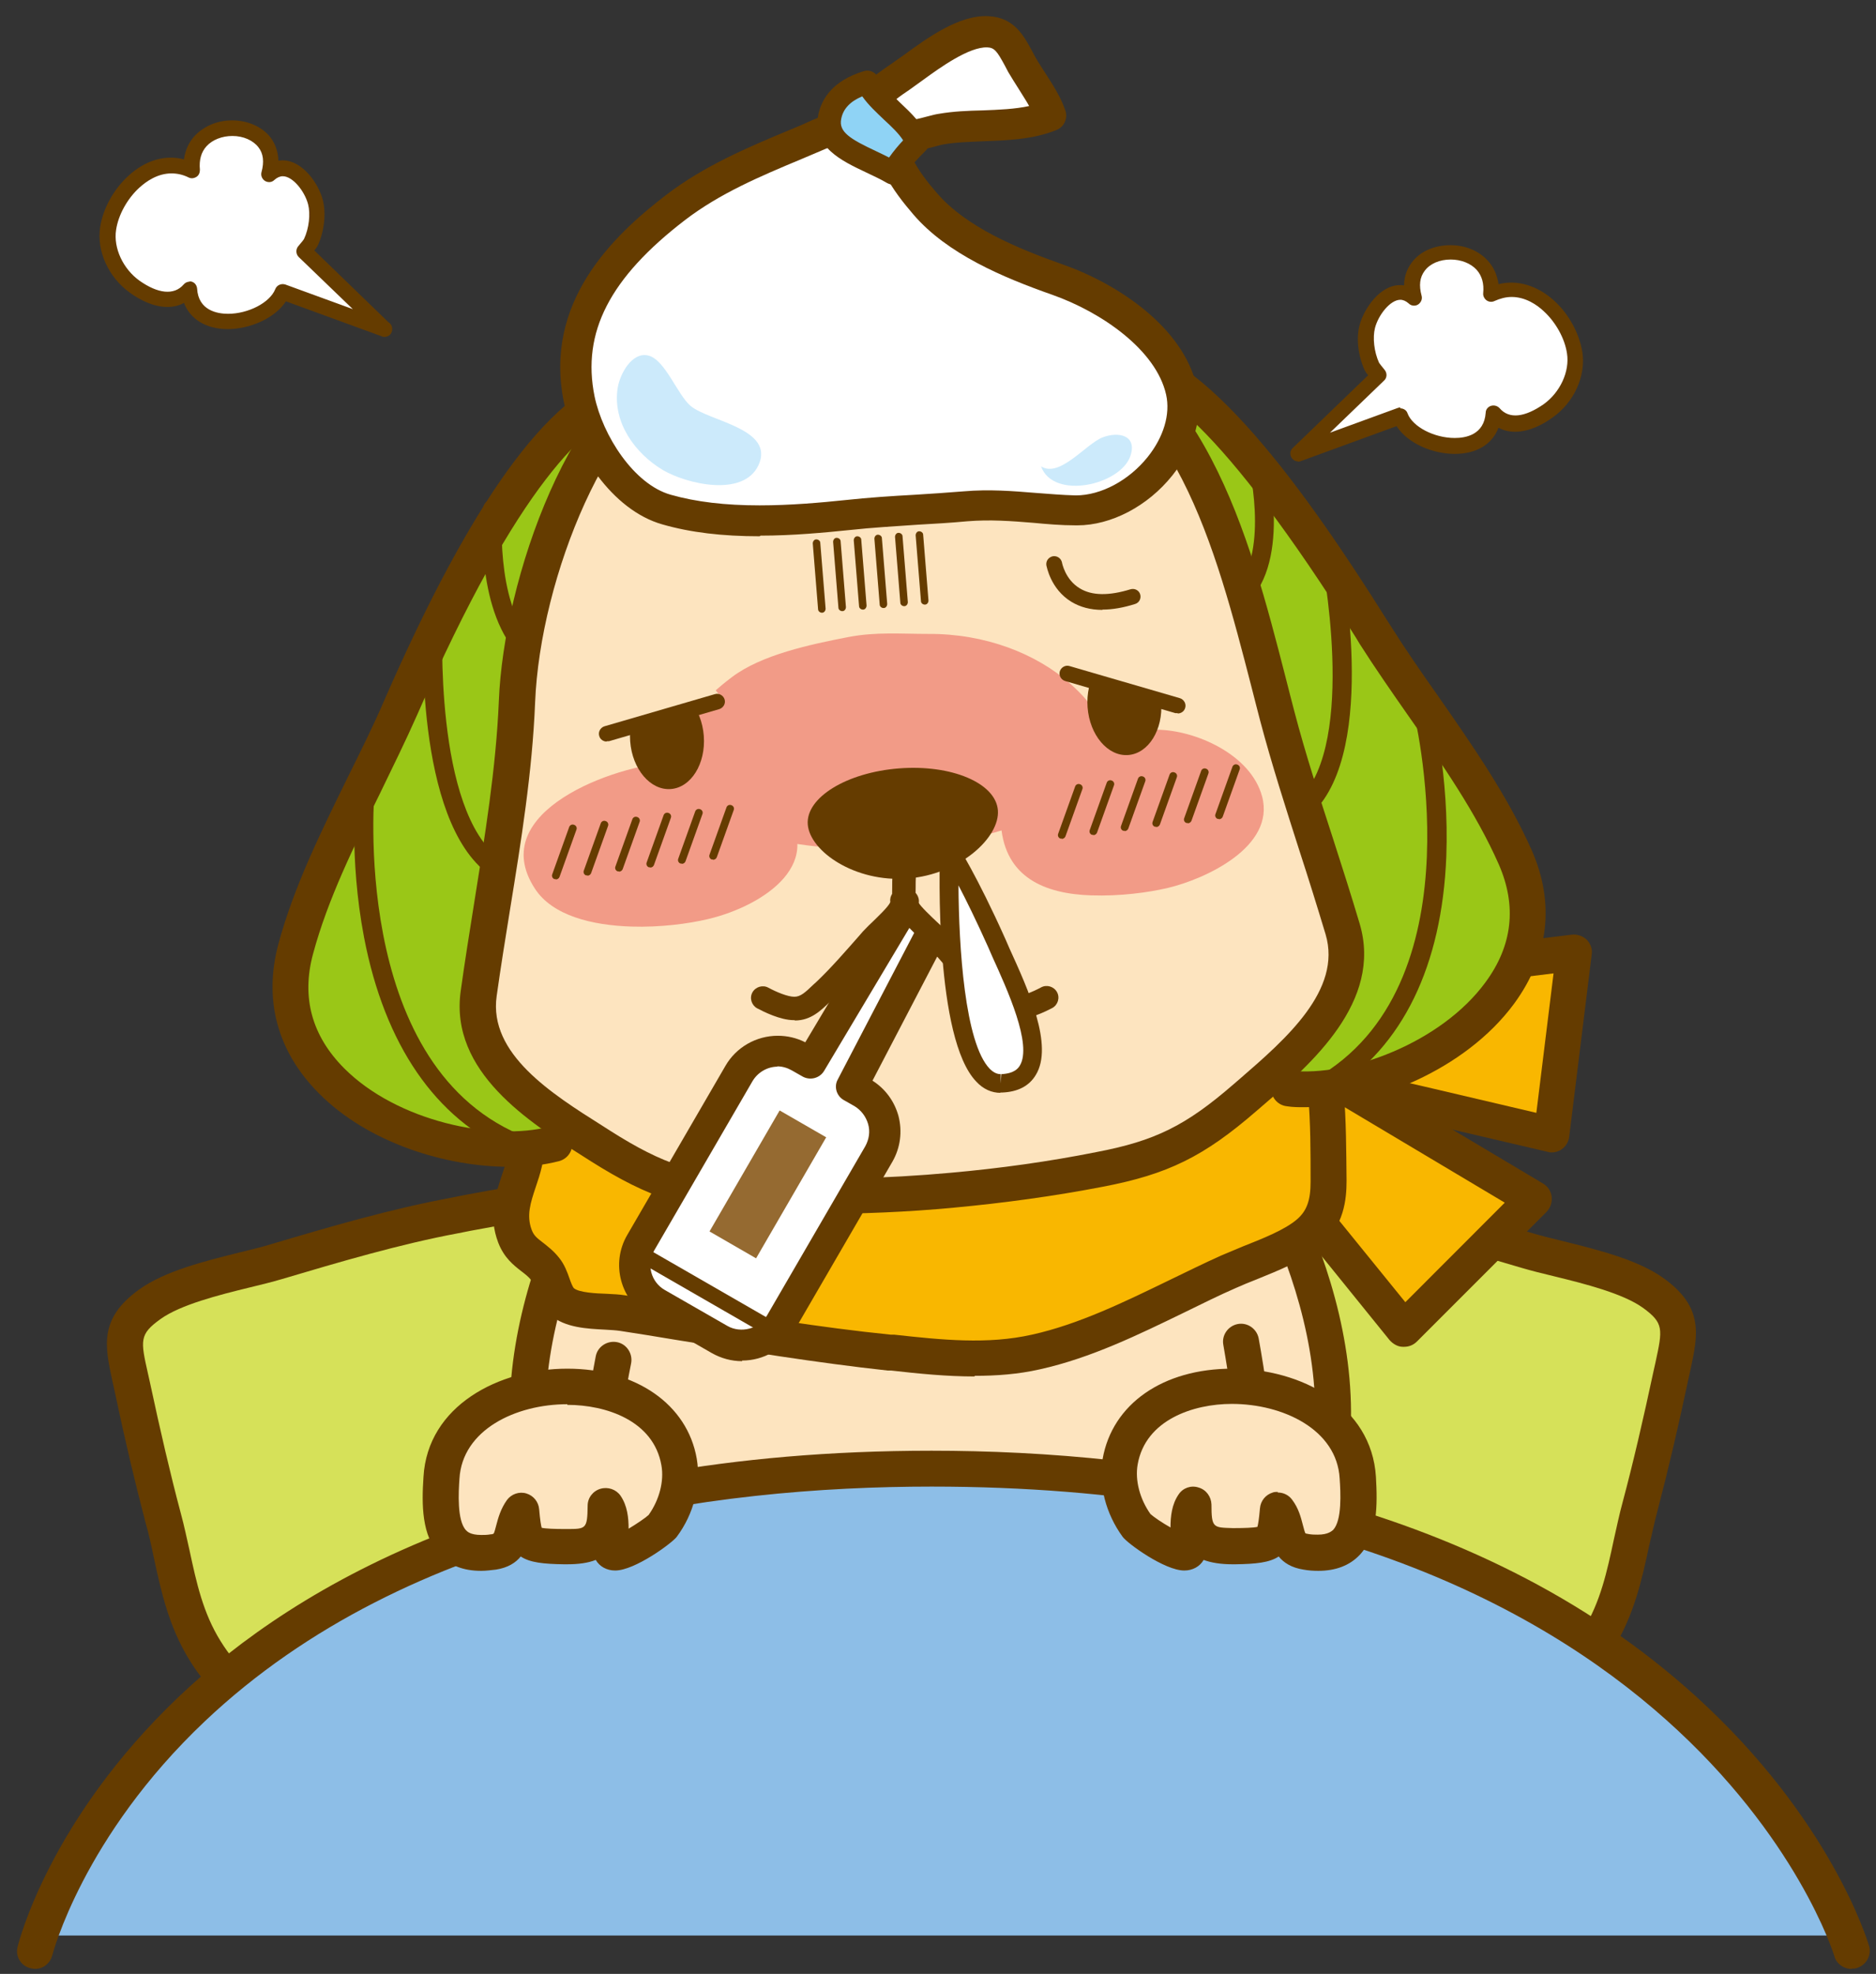 <svg width="77" height="81" viewBox="0 0 77 81" fill="none" xmlns="http://www.w3.org/2000/svg">
<rect x="0" y="0" width="77" height="81" fill="#333333" stroke="none"/>
<g clip-path="url(#clip0_4225_19774)">
<path d="M28.265 59.685C27.803 57.188 27.534 49.762 24.209 49.301C22.618 49.084 20.231 49.596 18.665 49.891C16.227 50.339 13.737 51.081 11.349 51.785C9.848 52.233 7.409 52.63 6.152 53.539C4.791 54.525 5.073 55.255 5.42 56.881C5.805 58.699 6.216 60.504 6.691 62.309C7.191 64.204 7.345 66.035 8.398 67.75C9.694 69.85 10.631 69.492 12.838 69.069C18.306 68.006 23.966 67.43 29.356 66.035C29.356 63.986 28.637 61.733 28.252 59.697L28.265 59.685Z" fill="#D6E159"/>
<path d="M10.72 70.106C9.501 70.106 8.641 69.53 7.769 68.109C6.934 66.752 6.614 65.318 6.318 63.935C6.216 63.449 6.113 62.962 5.972 62.475C5.535 60.811 5.125 59.083 4.688 57.009L4.611 56.663C4.303 55.229 4.059 54.102 5.715 52.912C6.768 52.157 8.41 51.747 9.861 51.388C10.323 51.273 10.759 51.171 11.131 51.055C13.544 50.339 16.034 49.609 18.524 49.148L19.037 49.045C20.334 48.802 21.951 48.495 23.337 48.495C23.683 48.495 24.004 48.52 24.299 48.559C27.598 49.02 28.291 54.358 28.74 57.892C28.83 58.558 28.894 59.134 28.971 59.544C29.087 60.145 29.228 60.773 29.369 61.4C29.715 62.924 30.088 64.498 30.075 66.022C30.075 66.355 29.844 66.649 29.523 66.726C26.122 67.609 22.567 68.173 19.14 68.71C17.099 69.031 14.994 69.363 12.966 69.76L12.543 69.837C11.85 69.978 11.26 70.093 10.708 70.093L10.72 70.106ZM23.349 49.98C22.105 49.98 20.564 50.275 19.32 50.505L18.806 50.607C16.406 51.055 13.942 51.785 11.568 52.489C11.17 52.605 10.72 52.72 10.233 52.835C8.975 53.142 7.409 53.539 6.588 54.128C5.715 54.755 5.766 54.999 6.074 56.369L6.151 56.714C6.588 58.75 6.986 60.465 7.422 62.104C7.563 62.616 7.666 63.128 7.781 63.628C8.064 64.946 8.333 66.188 9.052 67.341C9.796 68.544 10.258 68.634 10.746 68.634C11.157 68.634 11.657 68.531 12.299 68.403L12.723 68.314C14.789 67.917 16.907 67.584 18.947 67.251C22.156 66.739 25.467 66.214 28.625 65.433C28.547 64.242 28.252 62.949 27.97 61.707C27.816 61.054 27.675 60.414 27.559 59.8C27.469 59.339 27.392 58.75 27.315 58.071C26.969 55.357 26.314 50.313 24.132 50.006C23.914 49.98 23.658 49.954 23.375 49.954L23.349 49.98Z" fill="#653C00"/>
<path d="M45.758 59.198C46.22 56.701 46.49 49.276 49.814 48.815C51.406 48.597 53.793 49.109 55.358 49.404C57.797 49.852 60.287 50.594 62.674 51.299C64.176 51.747 66.614 52.144 67.872 53.053C69.233 54.038 68.95 54.768 68.604 56.394C68.219 58.212 67.808 60.017 67.333 61.822C66.832 63.717 66.678 65.548 65.626 67.264C64.33 69.363 63.393 69.005 61.185 68.582C55.718 67.52 50.058 66.944 44.667 65.548C44.667 63.5 45.386 61.246 45.771 59.211L45.758 59.198Z" fill="#D6E159"/>
<path d="M63.29 69.632C62.738 69.632 62.148 69.517 61.455 69.376L61.031 69.299C58.99 68.903 56.886 68.57 54.858 68.249C51.431 67.712 47.876 67.148 44.475 66.265C44.154 66.175 43.923 65.894 43.923 65.561C43.923 64.037 44.282 62.463 44.629 60.939C44.77 60.312 44.911 59.684 45.027 59.083C45.104 58.673 45.181 58.097 45.258 57.431C45.707 53.898 46.4 48.559 49.698 48.098C49.981 48.059 50.314 48.034 50.661 48.034C52.047 48.034 53.664 48.341 54.96 48.584L55.474 48.687C57.951 49.148 60.453 49.89 62.866 50.594C63.239 50.71 63.675 50.812 64.137 50.927C65.587 51.286 67.23 51.696 68.282 52.451C69.938 53.642 69.694 54.768 69.386 56.202L69.309 56.548C68.873 58.609 68.462 60.35 68.026 62.015C67.897 62.501 67.795 63 67.679 63.474C67.384 64.857 67.063 66.278 66.229 67.635C65.356 69.056 64.496 69.632 63.277 69.632H63.29ZM45.412 64.972C48.582 65.753 51.88 66.278 55.089 66.79C57.142 67.11 59.247 67.456 61.313 67.853L61.737 67.942C62.379 68.07 62.879 68.173 63.29 68.173C63.778 68.173 64.252 68.07 64.984 66.88C65.69 65.74 65.96 64.486 66.242 63.167C66.357 62.667 66.46 62.155 66.601 61.643C67.038 60.005 67.435 58.289 67.872 56.253L67.949 55.908C68.244 54.538 68.295 54.294 67.435 53.667C66.614 53.078 65.048 52.681 63.791 52.374C63.303 52.259 62.854 52.144 62.456 52.028C60.081 51.324 57.617 50.594 55.217 50.146L54.691 50.044C53.446 49.813 51.906 49.519 50.661 49.519C50.379 49.519 50.122 49.532 49.904 49.57C47.722 49.877 47.067 54.922 46.721 57.636C46.631 58.327 46.554 58.916 46.477 59.364C46.361 59.992 46.207 60.632 46.066 61.272C45.784 62.514 45.489 63.794 45.412 64.998V64.972Z" fill="#653C00"/>
<path d="M50.944 43.63C51.277 43.63 63.701 46.561 63.701 46.561L64.625 39.085L50.148 40.864L50.956 43.617L50.944 43.63Z" fill="#F9B700"/>
<path d="M63.688 47.291C63.688 47.291 63.572 47.291 63.521 47.266C58.708 46.139 51.354 44.424 50.854 44.347C50.533 44.347 50.315 44.129 50.225 43.822L49.416 41.069C49.352 40.864 49.391 40.634 49.506 40.455C49.621 40.276 49.814 40.16 50.032 40.135L64.509 38.355C64.74 38.33 64.959 38.406 65.126 38.56C65.279 38.714 65.369 38.944 65.331 39.174L64.407 46.651C64.381 46.856 64.266 47.048 64.099 47.163C63.97 47.253 63.829 47.291 63.675 47.291H63.688ZM51.521 43.002C52.894 43.297 56.757 44.18 63.059 45.666L63.765 39.943L51.085 41.505L51.521 43.015V43.002Z" fill="#653C00"/>
<path d="M49.365 44.411C49.621 44.628 57.617 54.538 57.617 54.538L62.943 49.212L50.417 41.748L49.352 44.424L49.365 44.411Z" fill="#F9B700"/>
<path d="M57.617 55.267C57.617 55.267 57.592 55.267 57.579 55.267C57.374 55.267 57.181 55.152 57.04 54.998C53.934 51.158 49.198 45.294 48.852 44.935C48.608 44.731 48.569 44.436 48.685 44.142L49.75 41.466C49.827 41.261 49.994 41.108 50.199 41.044C50.405 40.979 50.623 40.992 50.815 41.108L63.342 48.572C63.534 48.687 63.663 48.892 63.688 49.109C63.714 49.34 63.637 49.557 63.483 49.724L58.157 55.05C58.015 55.191 57.836 55.267 57.63 55.267H57.617ZM50.212 44.27C51.123 45.345 53.613 48.418 57.682 53.437L61.763 49.352L50.79 42.81L50.212 44.27Z" fill="#653C00"/>
<path d="M48.8 44.462C49.544 45 50.225 45.717 50.879 46.664C51.97 48.264 52.83 49.967 53.613 51.747C54.588 53.949 55.114 56.279 54.537 58.673C53.959 61.067 52.535 63.845 49.981 64.537C47.427 65.228 43.936 65.01 41.228 65.061C37.031 65.138 32.398 65.138 28.355 63.884C26.494 63.307 22.952 62.155 22.053 60.248C20.654 57.277 21.745 53.04 22.887 50.159C23.863 47.688 25.685 46.293 27.919 45C30.331 43.604 33.527 44.295 36.222 43.706C38.84 43.13 41.407 42.849 44.103 43.028C46.015 43.156 47.517 43.54 48.813 44.462H48.8Z" fill="#FDE4BF"/>
<path d="M21.707 59.992C21.334 59.992 21.014 59.71 20.975 59.326C20.32 51.837 25.531 44.897 25.762 44.616C26.006 44.296 26.468 44.232 26.789 44.475C27.11 44.718 27.174 45.179 26.93 45.499C26.879 45.563 21.835 52.285 22.438 59.198C22.477 59.608 22.169 59.953 21.771 59.992C21.745 59.992 21.732 59.992 21.707 59.992Z" fill="#653C00"/>
<path d="M54.665 59.992C54.665 59.992 54.627 59.992 54.601 59.992C54.191 59.953 53.895 59.595 53.934 59.198C54.537 52.285 49.493 45.563 49.442 45.499C49.198 45.179 49.262 44.718 49.583 44.475C49.904 44.232 50.366 44.296 50.61 44.616C50.828 44.91 56.051 51.849 55.397 59.326C55.358 59.71 55.038 59.992 54.665 59.992Z" fill="#653C00"/>
<path d="M52.406 78.569C52.406 78.569 52.381 78.569 52.368 78.569C51.957 78.556 51.649 78.21 51.662 77.801C52.214 66.124 50.224 55.293 50.212 55.191C50.135 54.794 50.404 54.41 50.802 54.333C51.2 54.256 51.585 54.525 51.662 54.922C51.688 55.037 53.703 66.035 53.138 77.877C53.125 78.274 52.791 78.582 52.406 78.582V78.569Z" fill="#653C00"/>
<path d="M23.709 78.569C23.324 78.569 22.99 78.261 22.977 77.877C22.348 66.022 24.44 55.754 24.453 55.652C24.53 55.255 24.928 54.999 25.326 55.076C25.724 55.152 25.98 55.549 25.904 55.946C25.878 56.049 23.824 66.15 24.453 77.8C24.479 78.21 24.158 78.556 23.76 78.569C23.747 78.569 23.735 78.569 23.722 78.569H23.709Z" fill="#653C00"/>
<path d="M7.858 7.001C6.998 6.566 6.126 6.86 5.471 7.462C4.919 7.961 4.534 8.678 4.419 9.369C4.277 10.291 4.778 11.252 5.51 11.764C6.19 12.237 7.127 12.596 7.743 11.866C7.871 13.915 11.054 13.325 11.567 11.981L15.764 13.505L12.466 10.317C12.62 10.138 12.723 9.997 12.748 9.946C12.966 9.472 13.082 8.806 12.941 8.294C12.735 7.526 11.837 6.412 11.028 7.142C11.696 4.722 7.627 4.581 7.858 6.988V7.001Z" fill="white"/>
<path d="M15.777 13.825C15.777 13.825 15.7 13.825 15.662 13.799L11.735 12.365C11.273 13.082 10.22 13.505 9.347 13.505C8.475 13.505 7.807 13.108 7.551 12.429C7.345 12.545 7.114 12.596 6.87 12.596C6.28 12.596 5.715 12.289 5.343 12.02C4.457 11.392 3.957 10.304 4.111 9.318C4.226 8.563 4.663 7.769 5.266 7.219C5.959 6.579 6.78 6.335 7.551 6.54C7.602 6.169 7.743 5.849 7.987 5.58C8.359 5.183 8.911 4.94 9.527 4.94C10.181 4.94 10.772 5.209 11.106 5.644C11.26 5.849 11.414 6.169 11.427 6.591C11.478 6.591 11.542 6.579 11.593 6.579C12.428 6.579 13.082 7.552 13.249 8.205C13.39 8.755 13.313 9.485 13.044 10.074C13.018 10.125 12.967 10.202 12.902 10.279L15.944 13.223C16.034 13.274 16.098 13.377 16.098 13.505C16.098 13.684 15.97 13.825 15.777 13.825ZM7.769 11.546C7.769 11.546 7.833 11.546 7.871 11.559C8 11.597 8.077 11.713 8.09 11.841C8.141 12.737 8.911 12.877 9.36 12.877C10.194 12.877 11.08 12.417 11.298 11.866C11.362 11.7 11.542 11.623 11.709 11.674L14.481 12.685L12.261 10.547C12.145 10.432 12.132 10.24 12.235 10.112C12.351 9.971 12.453 9.856 12.479 9.805C12.684 9.37 12.748 8.781 12.646 8.384C12.505 7.846 12.017 7.232 11.606 7.232C11.491 7.232 11.375 7.283 11.26 7.385C11.157 7.488 11.003 7.5 10.875 7.424C10.759 7.347 10.695 7.206 10.733 7.065C10.849 6.643 10.81 6.297 10.605 6.041C10.387 5.759 9.989 5.58 9.54 5.58C9.116 5.58 8.718 5.734 8.475 6.002C8.256 6.246 8.167 6.566 8.205 6.963C8.205 7.078 8.167 7.193 8.064 7.257C7.961 7.321 7.846 7.334 7.743 7.283C7.512 7.168 7.281 7.116 7.037 7.116C6.472 7.116 6.01 7.436 5.715 7.705C5.227 8.153 4.855 8.819 4.765 9.434C4.65 10.176 5.048 11.034 5.728 11.52C6.472 12.045 7.14 12.135 7.538 11.674C7.602 11.597 7.692 11.559 7.782 11.559L7.769 11.546Z" fill="#653C00"/>
<path d="M61.198 12.097C62.058 11.661 62.931 11.956 63.585 12.557C64.137 13.057 64.522 13.774 64.638 14.465C64.779 15.387 64.278 16.347 63.547 16.859C62.867 17.333 61.93 17.691 61.314 16.962C61.185 19.01 58.002 18.421 57.489 17.077L53.292 18.6L56.591 15.412C56.437 15.233 56.334 15.092 56.308 15.041C56.09 14.568 55.975 13.902 56.116 13.39C56.321 12.621 57.22 11.508 58.028 12.237C57.361 9.818 61.429 9.677 61.198 12.084V12.097Z" fill="white"/>
<path d="M53.279 18.933C53.177 18.933 53.074 18.882 53.01 18.78C52.933 18.652 52.946 18.485 53.061 18.383L56.154 15.4C56.09 15.323 56.039 15.246 56.013 15.195C55.744 14.606 55.654 13.876 55.808 13.326C55.987 12.673 56.629 11.7 57.464 11.7C57.515 11.7 57.579 11.7 57.63 11.713C57.63 11.277 57.797 10.97 57.951 10.765C58.285 10.317 58.875 10.061 59.53 10.061C60.146 10.061 60.698 10.291 61.07 10.701C61.314 10.97 61.455 11.29 61.506 11.661C62.276 11.469 63.098 11.713 63.791 12.34C64.394 12.89 64.818 13.671 64.946 14.44C65.1 15.425 64.612 16.514 63.714 17.141C63.342 17.41 62.777 17.717 62.187 17.717C61.943 17.717 61.712 17.666 61.506 17.551C61.25 18.229 60.608 18.626 59.709 18.626C58.811 18.626 57.784 18.204 57.322 17.487L53.395 18.921C53.395 18.921 53.318 18.946 53.279 18.946V18.933ZM57.476 16.757C57.605 16.757 57.733 16.834 57.772 16.962C57.977 17.512 58.862 17.973 59.709 17.973C60.159 17.973 60.916 17.845 60.98 16.936C60.98 16.808 61.07 16.693 61.198 16.654C61.327 16.616 61.455 16.654 61.545 16.744C61.943 17.218 62.597 17.115 63.355 16.59C64.035 16.104 64.433 15.246 64.317 14.504C64.227 13.889 63.855 13.223 63.367 12.775C63.085 12.506 62.61 12.186 62.045 12.186C61.801 12.186 61.571 12.25 61.34 12.353C61.237 12.404 61.108 12.391 61.019 12.327C60.929 12.263 60.865 12.148 60.877 12.033C60.916 11.636 60.826 11.316 60.608 11.072C60.364 10.804 59.966 10.65 59.543 10.65C59.093 10.65 58.696 10.816 58.477 11.111C58.272 11.38 58.234 11.713 58.349 12.135C58.388 12.276 58.323 12.417 58.208 12.494C58.092 12.57 57.925 12.558 57.823 12.455C57.707 12.353 57.592 12.302 57.476 12.302C57.066 12.302 56.578 12.916 56.437 13.454C56.334 13.851 56.398 14.44 56.604 14.888C56.629 14.926 56.719 15.041 56.835 15.182C56.937 15.31 56.937 15.502 56.809 15.617L54.589 17.756L57.361 16.744C57.361 16.744 57.438 16.718 57.476 16.718V16.757Z" fill="#653C00"/>
<path d="M52.779 42.516C53.78 43.131 54.396 43.387 54.563 44.757C55.038 48.649 53.96 50.3 50.674 51.977C48.544 53.066 46.298 54.218 44.013 54.935C42.511 55.408 41.061 55.6 39.47 55.447C37.352 55.242 35.414 54.947 33.283 55.127C31.5 55.28 29.882 54.691 28.15 54.346C25.378 53.795 21.976 53.398 21.194 50.07C20.898 48.828 21.72 46.792 22.528 45.883C24.21 43.976 28.317 43.796 30.563 43.438C35.915 42.593 41.305 42.887 46.695 42.862C48.377 42.862 51.457 41.709 52.766 42.516H52.779Z" fill="#F9B700"/>
<path d="M40.009 56.484C38.853 56.484 37.698 56.368 36.569 56.24H36.428C33.489 55.92 30.537 55.434 27.688 54.973C26.943 54.845 26.199 54.73 25.454 54.614C25.288 54.589 25.069 54.576 24.838 54.563C24.107 54.525 23.183 54.486 22.592 53.962C22.246 53.654 22.117 53.27 22.002 52.95C21.951 52.797 21.886 52.63 21.822 52.553C21.694 52.387 21.553 52.284 21.386 52.156C21.078 51.913 20.693 51.619 20.449 50.991C20.038 49.903 20.333 49.032 20.59 48.252C20.744 47.803 20.885 47.368 20.872 46.933C20.872 46.523 21.18 46.19 21.591 46.177C22.028 46.177 22.336 46.485 22.348 46.894C22.361 47.586 22.169 48.188 21.989 48.712C21.771 49.365 21.604 49.877 21.822 50.466C21.912 50.697 22.015 50.786 22.284 50.991C22.477 51.145 22.721 51.324 22.952 51.619C23.17 51.888 23.285 52.208 23.375 52.464C23.427 52.617 23.503 52.809 23.555 52.861C23.76 53.04 24.466 53.078 24.89 53.091C25.172 53.104 25.429 53.117 25.66 53.155C26.404 53.27 27.161 53.398 27.906 53.526C30.729 53.987 33.656 54.474 36.556 54.768H36.697C38.674 54.986 40.535 55.178 42.357 54.768C44.27 54.346 46.156 53.424 47.979 52.54C48.697 52.195 49.416 51.836 50.135 51.516C50.404 51.401 50.712 51.273 51.02 51.145C51.829 50.825 52.74 50.466 53.241 50.031C53.639 49.685 53.793 49.25 53.793 48.495V48.418C53.793 47.304 53.793 46.024 53.69 44.923C53.651 44.513 53.959 44.167 54.357 44.129C54.755 44.103 55.115 44.398 55.153 44.795C55.256 45.96 55.256 47.253 55.269 48.405V48.469C55.269 49.212 55.166 50.3 54.216 51.119C53.523 51.721 52.484 52.131 51.572 52.502C51.277 52.617 50.995 52.733 50.738 52.848C50.032 53.155 49.339 53.501 48.633 53.846C46.734 54.768 44.77 55.728 42.691 56.189C41.792 56.394 40.894 56.458 39.996 56.458L40.009 56.484Z" fill="#653C00"/>
<path d="M43.718 15.502C44.205 15.003 44.911 14.747 45.925 14.836C49.519 15.182 52.573 20.073 54.396 22.71C56.822 26.231 59.555 29.931 61.519 33.72C62.892 36.383 63.341 40.224 60.633 42.221C58.144 44.065 54.742 45.128 51.624 44.923C44.038 44.411 43.718 32.03 43.756 26.576C43.756 24.31 41.639 17.653 43.718 15.502Z" fill="#9AC717"/>
<path d="M27.405 16.731C26.853 16.308 26.109 16.155 25.121 16.411C21.617 17.282 19.332 22.569 17.921 25.45C16.047 29.291 13.903 33.362 12.517 37.395C11.555 40.224 11.683 44.091 14.661 45.665C17.407 47.112 20.924 47.663 23.965 46.997C31.397 45.358 29.844 33.08 29.009 27.69C28.663 25.45 29.767 18.549 27.392 16.731H27.405Z" fill="#9AC717"/>
<path d="M39.097 48.853C41.138 48.674 43.166 48.38 45.129 48.008C47.709 47.509 49.082 46.805 51.097 45.064C53.035 43.374 55.974 41.031 55.115 38.138C54.242 35.218 53.215 32.351 52.432 29.393C50.841 23.376 49.288 15.425 42.781 13.582C34.759 11.303 28.175 14.67 28.175 14.67C24.235 16.206 21.437 23.747 21.232 28.817C21.065 32.837 20.205 36.819 19.653 40.788C19.242 43.771 22.489 45.666 24.659 47.035C26.917 48.469 28.381 48.956 31.012 49.058C33.668 49.174 36.402 49.097 39.11 48.853H39.097Z" fill="#FDE4BF"/>
<path d="M44.616 28.753C44.424 28.523 44.193 28.292 43.949 28.075C42.524 26.807 40.419 26 38.109 26.013C36.98 26.013 35.953 25.924 34.824 26.141C33.232 26.449 31.256 26.871 30.049 27.78C28.843 28.689 28.098 29.56 28.137 30.763C28.175 31.864 28.496 32.952 29.677 33.644C32.244 35.129 36.492 34.975 39.611 34.438C40.946 34.207 42.088 33.785 43.205 33.183C44.064 32.722 45.13 31.941 45.335 31.147C45.54 30.353 45.142 29.393 44.616 28.766V28.753Z" fill="#F29B87"/>
<path d="M44.796 36.742C45.964 36.781 47.132 36.627 47.94 36.435C49.455 36.076 52.355 34.758 51.803 32.684C51.342 30.968 49.096 29.969 47.504 29.944C46.195 29.931 44.899 30.097 43.641 30.494C42.139 30.968 40.946 32.236 41.087 33.887C41.267 36.012 42.884 36.678 44.783 36.742H44.796Z" fill="#F29B87"/>
<path d="M25.916 38.022C27.084 38.06 28.252 37.907 29.061 37.715C31.384 37.164 34.066 35.346 31.974 33.016C30.781 31.685 29.292 31.211 27.521 31.288C25.275 31.39 19.897 33.298 21.951 36.46C22.669 37.574 24.299 37.971 25.916 38.022Z" fill="#F29B87"/>
<path d="M33.437 49.839C32.616 49.839 31.782 49.826 30.96 49.788C28.227 49.673 26.661 49.173 24.248 47.65L23.927 47.445C21.745 46.062 18.447 43.988 18.909 40.672C19.076 39.469 19.268 38.266 19.461 37.062C19.897 34.348 20.359 31.531 20.475 28.766C20.667 23.824 23.414 15.745 27.854 13.979C28.278 13.774 31.923 12.033 37.044 12.033C39.059 12.033 41.061 12.314 42.973 12.852C49.39 14.683 51.264 21.955 52.766 27.793C52.881 28.267 53.01 28.727 53.125 29.188C53.587 30.955 54.165 32.722 54.717 34.425C55.089 35.577 55.461 36.742 55.808 37.907C56.757 41.108 53.806 43.668 51.855 45.345L51.572 45.589C49.416 47.458 47.94 48.188 45.258 48.7C43.268 49.084 41.215 49.365 39.149 49.557C37.249 49.737 35.324 49.814 33.437 49.814V49.839ZM37.057 13.505C32.09 13.505 28.547 15.297 28.509 15.31C28.483 15.31 28.458 15.336 28.445 15.336C25.044 16.654 22.169 23.67 21.963 28.83C21.848 31.685 21.386 34.54 20.937 37.305C20.744 38.496 20.552 39.687 20.385 40.877C20.051 43.246 22.644 44.885 24.736 46.203L25.056 46.408C27.238 47.791 28.573 48.226 31.037 48.328C33.643 48.431 36.364 48.367 39.033 48.124C41.048 47.944 43.063 47.663 44.988 47.279C47.414 46.818 48.672 46.19 50.623 44.5L50.905 44.257C52.766 42.644 55.089 40.634 54.409 38.342C54.062 37.19 53.703 36.038 53.331 34.898C52.779 33.17 52.201 31.378 51.726 29.585C51.611 29.124 51.482 28.663 51.367 28.19C49.878 22.428 48.197 15.886 42.588 14.286C40.804 13.774 38.943 13.518 37.069 13.518L37.057 13.505Z" fill="#653C00"/>
<path d="M53.549 45.435C53.305 45.435 53.061 45.435 52.83 45.397C52.419 45.358 52.137 44.987 52.175 44.59C52.214 44.18 52.573 43.899 52.984 43.937C55.371 44.193 59.145 42.798 60.967 40.314C62.084 38.803 62.263 37.177 61.519 35.474C60.582 33.349 59.183 31.339 57.81 29.38C57.13 28.407 56.436 27.409 55.808 26.423L55.654 26.167C50.096 17.32 47.311 15.515 45.925 15.566C45.527 15.579 45.181 15.259 45.168 14.862C45.155 14.465 45.476 14.119 45.874 14.107C49.288 13.979 53.818 20.495 56.898 25.399L57.053 25.642C57.656 26.602 58.31 27.549 59.016 28.548C60.415 30.558 61.865 32.632 62.867 34.886C63.829 37.062 63.572 39.238 62.148 41.184C60.133 43.924 56.295 45.435 53.536 45.435H53.549Z" fill="#653C00"/>
<path d="M51.059 24.733C50.969 24.733 50.879 24.695 50.802 24.631C50.636 24.49 50.623 24.247 50.764 24.08C52.086 22.582 51.277 19.023 51.149 18.69C51.046 18.511 51.11 18.28 51.303 18.178C51.483 18.076 51.739 18.152 51.842 18.332C51.957 18.536 53.035 22.684 51.341 24.579C51.264 24.669 51.162 24.707 51.046 24.707L51.059 24.733Z" fill="#653C00"/>
<path d="M53.613 33.464C53.51 33.464 53.407 33.426 53.331 33.349C53.176 33.195 53.189 32.952 53.331 32.798C55.743 30.443 54.229 22.851 54.216 22.774C54.178 22.569 54.306 22.364 54.524 22.313C54.742 22.275 54.935 22.403 54.986 22.62C55.05 22.953 56.603 30.699 53.882 33.349C53.805 33.426 53.703 33.464 53.613 33.464Z" fill="#653C00"/>
<path d="M54.473 44.808C54.345 44.808 54.216 44.744 54.139 44.628C54.024 44.449 54.075 44.206 54.268 44.091C60.723 40.071 58.028 29.227 58.002 29.111C57.951 28.907 58.079 28.689 58.285 28.638C58.49 28.587 58.708 28.715 58.76 28.919C58.785 29.035 59.491 31.813 59.363 35.154C59.183 39.635 57.566 42.951 54.691 44.744C54.627 44.782 54.55 44.808 54.486 44.808H54.473Z" fill="#653C00"/>
<path d="M20.898 47.88C18.306 47.88 15.11 46.907 13.082 44.859C11.388 43.156 10.81 41.044 11.426 38.739C12.068 36.358 13.197 34.092 14.276 31.89C14.815 30.801 15.328 29.777 15.777 28.727C19.345 20.559 22.502 16.193 25.416 15.374C25.814 15.259 26.212 15.489 26.327 15.886C26.443 16.27 26.212 16.68 25.814 16.795C24.145 17.269 21.27 19.829 17.125 29.329C16.65 30.404 16.111 31.493 15.598 32.555C14.545 34.693 13.454 36.895 12.851 39.136C12.363 40.928 12.8 42.503 14.122 43.834C16.303 46.024 20.244 46.843 22.567 46.229C22.964 46.126 23.362 46.357 23.465 46.754C23.568 47.15 23.337 47.547 22.939 47.65C22.336 47.803 21.642 47.893 20.898 47.893V47.88Z" fill="#653C00"/>
<path d="M21.527 26.948C21.425 26.948 21.322 26.909 21.245 26.82C19.499 24.912 19.82 21.02 19.833 20.854C19.846 20.636 20.038 20.482 20.257 20.508C20.475 20.521 20.629 20.713 20.616 20.93C20.616 20.969 20.308 24.656 21.822 26.308C21.964 26.461 21.951 26.704 21.797 26.858C21.72 26.922 21.63 26.96 21.54 26.96L21.527 26.948Z" fill="#653C00"/>
<path d="M20.308 35.961C20.231 35.961 20.154 35.935 20.077 35.884C16.996 33.669 17.369 25.77 17.381 25.437C17.381 25.219 17.574 25.053 17.792 25.066C18.01 25.066 18.177 25.258 18.164 25.475C18.164 25.552 17.792 33.285 20.539 35.257C20.718 35.385 20.757 35.628 20.628 35.794C20.552 35.897 20.436 35.961 20.308 35.961Z" fill="#653C00"/>
<path d="M21.155 47.291C21.155 47.291 21.052 47.291 21.001 47.266C17.882 45.922 15.79 42.874 14.943 38.47C14.314 35.18 14.597 32.338 14.609 32.223C14.635 32.005 14.828 31.864 15.033 31.877C15.251 31.902 15.405 32.095 15.379 32.299C15.379 32.415 14.327 43.54 21.309 46.549C21.501 46.639 21.591 46.856 21.514 47.061C21.45 47.202 21.309 47.291 21.155 47.291Z" fill="#653C00"/>
<path d="M46.306 30.983C47.14 30.92 47.746 29.944 47.66 28.801C47.574 27.659 46.829 26.784 45.995 26.846C45.16 26.909 44.554 27.885 44.64 29.027C44.726 30.17 45.472 31.045 46.306 30.983Z" fill="#653C00"/>
<path d="M27.532 32.379C28.366 32.316 28.973 31.34 28.887 30.197C28.801 29.055 28.055 28.18 27.221 28.242C26.387 28.305 25.78 29.281 25.866 30.423C25.952 31.566 26.698 32.441 27.532 32.379Z" fill="#653C00"/>
<path d="M26.982 53.501L29.549 54.973C30.421 55.485 31.551 55.178 32.064 54.307L36.094 47.368C36.607 46.498 36.299 45.371 35.427 44.859L34.977 44.603L38.571 37.715L37.275 36.972L33.296 43.643L32.847 43.387C31.974 42.875 30.845 43.182 30.331 44.053L26.301 50.992C25.788 51.862 26.096 52.989 26.969 53.501H26.982Z" fill="white"/>
<path d="M30.459 55.856C30.023 55.856 29.599 55.741 29.214 55.523L26.648 54.051C25.467 53.373 25.056 51.849 25.749 50.671L29.779 43.732C30.215 42.977 31.037 42.503 31.922 42.503C32.32 42.503 32.705 42.593 33.052 42.772L36.71 36.639C36.889 36.345 37.274 36.242 37.582 36.409L38.879 37.151C39.174 37.318 39.289 37.702 39.123 37.996L35.811 44.346C36.337 44.679 36.71 45.191 36.877 45.793C37.043 46.433 36.954 47.099 36.633 47.663L32.603 54.602C32.166 55.357 31.345 55.831 30.459 55.831V55.856ZM31.922 43.77C31.499 43.77 31.101 44.001 30.883 44.372L26.853 51.311C26.519 51.887 26.725 52.617 27.289 52.937L29.856 54.41C30.408 54.73 31.178 54.525 31.486 53.974L35.516 47.035C35.67 46.754 35.721 46.433 35.632 46.126C35.542 45.819 35.349 45.563 35.08 45.396L34.63 45.14C34.335 44.974 34.22 44.59 34.387 44.295L37.698 37.945L37.48 37.817L33.822 43.95C33.642 44.244 33.257 44.346 32.949 44.18L32.5 43.924C32.32 43.822 32.115 43.758 31.897 43.758L31.922 43.77Z" fill="#653C00"/>
<path d="M31.461 54.743C31.461 54.743 31.345 54.73 31.307 54.704L26.327 51.836C26.173 51.747 26.122 51.555 26.211 51.401C26.301 51.248 26.494 51.196 26.648 51.286L31.628 54.154C31.782 54.243 31.833 54.435 31.743 54.589C31.679 54.691 31.576 54.743 31.461 54.743Z" fill="#653C00"/>
<path d="M32 45.568L29.122 50.533L31.033 51.636L33.911 46.67L32 45.568Z" fill="#956A31"/>
<path d="M43.705 27.396C45.399 28.113 47.337 28.766 49.134 29.047C50.276 26.308 45.117 25.194 43.705 27.396Z" fill="#FDE4BF"/>
<path d="M48.338 29.265C48.338 29.265 48.274 29.265 48.248 29.265L43.718 27.946C43.551 27.895 43.448 27.716 43.5 27.549C43.551 27.383 43.731 27.28 43.898 27.332L48.428 28.65C48.595 28.702 48.697 28.881 48.646 29.047C48.608 29.188 48.479 29.278 48.338 29.278V29.265Z" fill="#653C00"/>
<path d="M29.549 28.561C27.854 29.278 25.916 29.931 24.119 30.213C22.977 27.473 28.137 26.359 29.549 28.561Z" fill="#FDE4BF"/>
<path d="M24.903 30.43C24.761 30.43 24.633 30.341 24.595 30.2C24.543 30.033 24.646 29.854 24.813 29.803L29.343 28.484C29.51 28.433 29.69 28.535 29.741 28.702C29.793 28.868 29.69 29.047 29.523 29.099L24.992 30.417C24.992 30.417 24.928 30.417 24.903 30.417V30.43Z" fill="#653C00"/>
<path d="M45.245 25.027C44.757 25.027 44.334 24.912 43.974 24.695C43.114 24.17 42.961 23.235 42.948 23.197C42.922 23.017 43.038 22.864 43.217 22.825C43.397 22.8 43.551 22.915 43.589 23.081C43.589 23.094 43.718 23.785 44.321 24.144C44.822 24.451 45.527 24.451 46.4 24.182C46.567 24.131 46.747 24.221 46.798 24.387C46.849 24.554 46.76 24.733 46.593 24.784C46.105 24.938 45.656 25.015 45.258 25.015L45.245 25.027Z" fill="#653C00"/>
<path d="M31.345 40.237C31.358 40.391 31.435 40.544 31.589 40.685C32.154 41.223 32.834 41.172 33.437 40.788C34.169 40.327 34.708 39.738 35.285 39.111C35.619 38.752 36.479 37.51 37.018 37.408C37.467 37.318 38.07 38.214 38.366 38.522C39.046 39.239 39.649 40.02 40.329 40.736C40.945 41.389 42.216 42.298 42.139 40.736C42.1 40.02 41.844 39.187 41.536 38.547C40.945 37.318 39.7 35.718 38.212 35.743C36.12 35.769 33.938 37.318 32.41 38.624C31.987 38.982 31.268 39.635 31.332 40.224L31.345 40.237Z" fill="#FDE4BF"/>
<path d="M40.958 33.247C41.048 34.361 39.405 35.884 37.249 36.05C35.093 36.217 33.245 34.937 33.155 33.836C33.065 32.734 34.746 31.698 36.903 31.531C39.059 31.365 40.868 32.133 40.958 33.247Z" fill="#653C00"/>
<path d="M37.082 37.6C37.082 37.6 37.057 37.6 37.031 37.6C36.761 37.574 36.569 37.344 36.595 37.075C36.62 36.819 36.62 36.614 36.62 36.409C36.62 36.076 36.62 35.743 36.723 35.295C36.787 35.039 37.044 34.886 37.3 34.937C37.557 35.001 37.711 35.257 37.66 35.513C37.583 35.846 37.583 36.089 37.583 36.397C37.583 36.627 37.583 36.857 37.557 37.152C37.532 37.395 37.326 37.587 37.082 37.587V37.6Z" fill="#653C00"/>
<path d="M32.616 41.863H32.59C32.026 41.863 31.345 41.517 31.076 41.376C30.845 41.248 30.755 40.954 30.883 40.723C31.012 40.493 31.307 40.403 31.538 40.531C31.872 40.711 32.334 40.903 32.603 40.903C32.86 40.903 33.052 40.723 33.386 40.403L33.527 40.275C34.143 39.686 34.682 39.059 35.26 38.406L35.414 38.227C35.504 38.137 35.632 37.996 35.786 37.856C35.991 37.651 36.492 37.19 36.543 37.011C36.505 36.755 36.672 36.537 36.941 36.486C37.198 36.434 37.454 36.652 37.493 36.908C37.583 37.446 37.121 37.92 36.453 38.56C36.325 38.675 36.209 38.79 36.145 38.867L35.991 39.046C35.427 39.699 34.836 40.378 34.194 40.979L34.066 41.108C33.694 41.466 33.283 41.876 32.629 41.876L32.616 41.863Z" fill="#653C00"/>
<path d="M41.626 41.863C40.971 41.863 40.56 41.453 40.188 41.095L40.06 40.967C39.418 40.352 38.828 39.674 38.263 39.021L38.109 38.855C38.045 38.778 37.929 38.675 37.801 38.547C37.134 37.92 36.672 37.433 36.761 36.896C36.8 36.64 37.057 36.46 37.313 36.499C37.57 36.537 37.75 36.793 37.711 37.049C37.763 37.177 38.25 37.638 38.468 37.843C38.622 37.984 38.764 38.112 38.841 38.214L38.995 38.381C39.572 39.047 40.124 39.674 40.74 40.263L40.881 40.391C41.202 40.711 41.42 40.89 41.664 40.89C41.934 40.89 42.396 40.698 42.729 40.519C42.96 40.391 43.256 40.48 43.384 40.711C43.512 40.941 43.422 41.236 43.191 41.364C42.922 41.505 42.242 41.838 41.677 41.85H41.651L41.626 41.863Z" fill="#653C00"/>
<path d="M43.577 34.412C43.577 34.412 43.538 34.412 43.525 34.412C43.448 34.386 43.397 34.297 43.435 34.207L44.129 32.274C44.154 32.197 44.244 32.146 44.334 32.184C44.411 32.21 44.462 32.299 44.424 32.389L43.731 34.322C43.705 34.386 43.641 34.425 43.577 34.425V34.412Z" fill="#653C00"/>
<path d="M44.873 34.258C44.873 34.258 44.834 34.258 44.821 34.258C44.744 34.233 44.693 34.143 44.732 34.053L45.425 32.12C45.45 32.043 45.54 31.992 45.63 32.03C45.707 32.056 45.758 32.146 45.72 32.235L45.027 34.169C45.001 34.233 44.937 34.271 44.873 34.271V34.258Z" fill="#653C00"/>
<path d="M46.157 34.092C46.157 34.092 46.118 34.092 46.105 34.092C46.028 34.066 45.977 33.977 46.015 33.887L46.708 31.954C46.734 31.877 46.824 31.826 46.914 31.864C46.991 31.89 47.042 31.979 47.004 32.069L46.31 34.002C46.285 34.066 46.221 34.105 46.157 34.105V34.092Z" fill="#653C00"/>
<path d="M47.453 33.925C47.453 33.925 47.414 33.925 47.401 33.925C47.324 33.9 47.273 33.81 47.311 33.72L48.005 31.787C48.03 31.71 48.12 31.659 48.21 31.698C48.287 31.723 48.338 31.813 48.3 31.902L47.607 33.836C47.581 33.9 47.517 33.938 47.453 33.938V33.925Z" fill="#653C00"/>
<path d="M48.749 33.772C48.749 33.772 48.71 33.772 48.697 33.772C48.62 33.746 48.569 33.656 48.608 33.567L49.301 31.634C49.326 31.557 49.416 31.506 49.506 31.544C49.583 31.57 49.634 31.659 49.596 31.749L48.903 33.682C48.877 33.746 48.813 33.784 48.749 33.784V33.772Z" fill="#653C00"/>
<path d="M50.032 33.605C50.032 33.605 49.994 33.605 49.981 33.605C49.904 33.58 49.852 33.49 49.891 33.4L50.584 31.467C50.61 31.39 50.7 31.339 50.789 31.377C50.866 31.403 50.918 31.493 50.879 31.582L50.186 33.516C50.16 33.58 50.096 33.618 50.032 33.618V33.605Z" fill="#653C00"/>
<path d="M22.81 36.076C22.81 36.076 22.772 36.076 22.759 36.076C22.682 36.051 22.631 35.961 22.669 35.871L23.362 33.938C23.388 33.861 23.478 33.81 23.567 33.849C23.645 33.874 23.696 33.964 23.657 34.053L22.964 35.987C22.939 36.051 22.875 36.089 22.81 36.089V36.076Z" fill="#653C00"/>
<path d="M24.107 35.922C24.107 35.922 24.068 35.922 24.055 35.922C23.978 35.897 23.927 35.807 23.965 35.718L24.659 33.784C24.684 33.708 24.774 33.656 24.864 33.695C24.941 33.72 24.992 33.81 24.954 33.9L24.261 35.833C24.235 35.897 24.171 35.935 24.107 35.935V35.922Z" fill="#653C00"/>
<path d="M25.403 35.756C25.403 35.756 25.364 35.756 25.352 35.756C25.275 35.731 25.223 35.641 25.262 35.551L25.955 33.618C25.981 33.541 26.07 33.49 26.16 33.529C26.237 33.554 26.289 33.644 26.25 33.733L25.557 35.667C25.531 35.731 25.467 35.769 25.403 35.769V35.756Z" fill="#653C00"/>
<path d="M26.686 35.59C26.686 35.59 26.648 35.59 26.635 35.59C26.558 35.564 26.507 35.474 26.545 35.385L27.238 33.452C27.264 33.375 27.354 33.324 27.444 33.362C27.52 33.388 27.572 33.477 27.533 33.567L26.84 35.5C26.815 35.564 26.75 35.602 26.686 35.602V35.59Z" fill="#653C00"/>
<path d="M27.982 35.436C27.982 35.436 27.944 35.436 27.931 35.436C27.854 35.41 27.803 35.321 27.841 35.231L28.534 33.298C28.56 33.221 28.65 33.17 28.74 33.208C28.817 33.234 28.868 33.324 28.829 33.413L28.136 35.346C28.111 35.41 28.047 35.449 27.982 35.449V35.436Z" fill="#653C00"/>
<path d="M29.266 35.27C29.266 35.27 29.228 35.27 29.215 35.27C29.138 35.244 29.086 35.154 29.125 35.065L29.818 33.132C29.844 33.055 29.933 33.004 30.023 33.042C30.1 33.068 30.152 33.157 30.113 33.247L29.42 35.18C29.394 35.244 29.33 35.282 29.266 35.282V35.27Z" fill="#653C00"/>
<path d="M33.733 25.143C33.656 25.143 33.578 25.078 33.578 25.002L33.36 22.3C33.36 22.211 33.425 22.134 33.502 22.134C33.591 22.134 33.668 22.198 33.668 22.275L33.887 24.976C33.887 25.066 33.822 25.143 33.745 25.143C33.745 25.143 33.745 25.143 33.733 25.143Z" fill="#653C00"/>
<path d="M34.567 25.078C34.49 25.078 34.413 25.014 34.413 24.938L34.195 22.236C34.195 22.146 34.259 22.07 34.336 22.07C34.426 22.07 34.503 22.134 34.503 22.21L34.721 24.912C34.721 25.002 34.657 25.078 34.58 25.078C34.58 25.078 34.58 25.078 34.567 25.078Z" fill="#653C00"/>
<path d="M35.414 25.015C35.337 25.015 35.26 24.951 35.26 24.874L35.042 22.172C35.042 22.083 35.106 22.006 35.183 22.006C35.273 22.006 35.35 22.07 35.35 22.147L35.568 24.848C35.568 24.938 35.504 25.015 35.427 25.015C35.427 25.015 35.427 25.015 35.414 25.015Z" fill="#653C00"/>
<path d="M36.261 24.951C36.184 24.951 36.107 24.887 36.107 24.81L35.889 22.108C35.889 22.019 35.953 21.942 36.03 21.942C36.12 21.942 36.197 22.006 36.197 22.083L36.415 24.784C36.415 24.874 36.351 24.951 36.274 24.951C36.274 24.951 36.274 24.951 36.261 24.951Z" fill="#653C00"/>
<path d="M37.108 24.874C37.031 24.874 36.954 24.81 36.954 24.733L36.736 22.032C36.736 21.942 36.8 21.865 36.877 21.865C36.967 21.865 37.044 21.929 37.044 22.006L37.262 24.707C37.262 24.797 37.198 24.874 37.121 24.874C37.121 24.874 37.121 24.874 37.108 24.874Z" fill="#653C00"/>
<path d="M37.955 24.81C37.878 24.81 37.801 24.746 37.801 24.669L37.583 21.968C37.583 21.878 37.647 21.801 37.724 21.801C37.814 21.801 37.891 21.865 37.891 21.942L38.109 24.643C38.109 24.733 38.045 24.81 37.968 24.81C37.968 24.81 37.968 24.81 37.955 24.81Z" fill="#653C00"/>
<path d="M37.968 8.384C37.544 7.885 37.133 7.36 36.838 6.771C36.633 6.361 36.62 5.644 36.325 5.311C35.657 4.556 34.336 5.222 33.604 5.529C31.576 6.399 29.497 7.155 27.726 8.512C25.146 10.496 23.067 12.929 23.773 16.373C24.132 18.14 25.518 20.393 27.354 20.905C29.689 21.558 32.346 21.392 34.759 21.136C36.376 20.969 37.993 20.918 39.61 20.777C41.227 20.636 42.601 20.905 44.141 20.943C46.477 20.982 49.005 18.396 48.479 16.04C47.978 13.812 45.399 12.186 43.397 11.482C41.523 10.816 39.29 9.92 37.968 8.384Z" fill="white"/>
<path d="M31.178 22.006C29.651 22.006 28.342 21.852 27.187 21.519C25.108 20.93 23.555 18.498 23.144 16.501C22.31 12.417 25.134 9.69 27.341 8C28.894 6.809 30.678 6.054 32.398 5.337C32.719 5.209 33.039 5.068 33.347 4.927L33.502 4.863C34.028 4.633 34.759 4.312 35.478 4.312C36.197 4.312 36.582 4.62 36.813 4.876C37.095 5.183 37.198 5.618 37.288 5.99C37.326 6.169 37.377 6.361 37.429 6.463C37.711 7.027 38.109 7.526 38.468 7.936C39.662 9.318 41.741 10.189 43.628 10.855C45.822 11.623 48.569 13.402 49.121 15.873C49.391 17.064 49.018 18.383 48.12 19.509C47.106 20.777 45.604 21.558 44.218 21.558H44.154C43.551 21.558 42.973 21.507 42.421 21.455C41.497 21.379 40.637 21.315 39.7 21.391C39.02 21.455 38.34 21.494 37.66 21.532C36.749 21.596 35.799 21.648 34.875 21.75C33.874 21.852 32.552 21.98 31.217 21.98L31.178 22.006ZM35.478 5.606C35.029 5.606 34.451 5.862 34.015 6.054L33.861 6.118C33.54 6.259 33.219 6.387 32.898 6.527C31.178 7.244 29.549 7.936 28.124 9.024C25.018 11.405 23.876 13.646 24.402 16.258C24.736 17.871 26.019 19.881 27.534 20.303C28.573 20.598 29.767 20.738 31.178 20.738C32.449 20.738 33.72 20.623 34.695 20.521C35.645 20.418 36.607 20.354 37.544 20.303C38.212 20.265 38.892 20.213 39.559 20.162C40.599 20.073 41.562 20.149 42.498 20.226C43.038 20.265 43.602 20.316 44.154 20.329C45.194 20.329 46.336 19.714 47.106 18.754C47.761 17.935 48.043 17 47.863 16.194C47.453 14.363 45.219 12.813 43.191 12.097C41.151 11.38 38.879 10.419 37.493 8.806C37.108 8.358 36.62 7.756 36.274 7.065C36.158 6.835 36.094 6.566 36.043 6.323C36.004 6.143 35.927 5.836 35.863 5.759C35.812 5.695 35.722 5.631 35.491 5.631L35.478 5.606Z" fill="#653C00"/>
<path d="M35.426 4.837C35.504 4.082 36.62 3.403 37.172 3.019C38.019 2.418 39.444 1.253 40.56 1.317C41.356 1.355 41.574 1.995 41.959 2.648C42.344 3.301 42.935 4.069 43.153 4.748C41.792 5.298 40.098 5.055 38.661 5.298C38.16 5.388 36.453 5.99 36.209 5.311" fill="white"/>
<path d="M36.864 6.271C36.299 6.271 35.799 6.105 35.581 5.541C35.581 5.516 35.568 5.49 35.555 5.465C35.491 5.477 35.427 5.49 35.35 5.465C35.003 5.426 34.746 5.119 34.772 4.76C34.875 3.8 35.901 3.083 36.582 2.622L37.108 2.251C38.058 1.56 39.367 0.6 40.573 0.664C41.626 0.715 42.023 1.47 42.357 2.085L42.486 2.328C42.601 2.533 42.742 2.75 42.883 2.968C43.217 3.48 43.551 4.005 43.73 4.543C43.833 4.863 43.679 5.209 43.358 5.337C42.408 5.721 41.369 5.759 40.355 5.797C39.777 5.823 39.226 5.836 38.725 5.926C38.635 5.938 38.52 5.977 38.366 6.015C37.929 6.13 37.365 6.271 36.838 6.271H36.864ZM36.736 4.991C37.031 5.042 37.814 4.85 38.083 4.773C38.276 4.722 38.43 4.684 38.532 4.671C39.123 4.568 39.739 4.543 40.329 4.53C41.01 4.504 41.651 4.479 42.242 4.351C42.113 4.12 41.959 3.89 41.818 3.659C41.664 3.416 41.51 3.173 41.382 2.955L41.241 2.686C40.92 2.097 40.817 1.957 40.522 1.944C39.777 1.918 38.597 2.763 37.878 3.288L37.326 3.685C37.018 3.89 36.389 4.325 36.158 4.684C36.389 4.671 36.62 4.786 36.748 4.991H36.736Z" fill="#653C00"/>
<path d="M34.054 4.786C34.208 4.018 34.849 3.609 35.594 3.391C36.069 4.313 37.301 4.953 37.634 5.862C37.249 6.246 36.877 6.668 36.646 7.104C35.504 6.425 33.784 6.067 34.054 4.786Z" fill="#8FD3F5"/>
<path d="M36.659 7.577C36.569 7.577 36.492 7.552 36.415 7.513C36.158 7.36 35.85 7.219 35.555 7.078C34.554 6.604 33.309 6.028 33.591 4.684C33.72 4.095 34.143 3.314 35.465 2.917C35.683 2.853 35.927 2.956 36.03 3.16C36.222 3.519 36.569 3.852 36.941 4.21C37.403 4.646 37.891 5.106 38.096 5.695C38.16 5.875 38.122 6.067 37.981 6.195C37.698 6.476 37.3 6.886 37.082 7.321C37.018 7.437 36.915 7.526 36.787 7.565C36.748 7.565 36.697 7.577 36.659 7.577ZM35.388 3.954C34.9 4.159 34.605 4.466 34.528 4.876C34.413 5.414 34.9 5.708 35.966 6.207C36.132 6.284 36.312 6.374 36.492 6.464C36.672 6.207 36.877 5.964 37.069 5.759C36.89 5.478 36.594 5.196 36.274 4.902C35.966 4.607 35.645 4.313 35.401 3.967L35.388 3.954Z" fill="#653C00"/>
<path d="M28.342 16.654C27.803 16.194 27.302 14.772 26.622 14.593C25.942 14.414 25.441 15.348 25.352 15.925C25.133 17.333 26.07 18.613 27.213 19.292C28.175 19.855 30.498 20.418 31.127 19.1C31.833 17.589 29.099 17.294 28.342 16.654Z" fill="#CCEAFB"/>
<path d="M42.73 19.138C43.5 19.625 44.565 18.216 45.258 17.948C45.887 17.704 46.682 17.845 46.4 18.703C46.002 19.906 43.23 20.534 42.73 19.138Z" fill="#CCEAFB"/>
<path d="M38.969 34.885C38.969 34.885 38.622 44.603 41.125 44.462C43.628 44.321 41.78 40.634 40.92 38.701C39.739 36.063 38.969 34.885 38.969 34.885Z" fill="white"/>
<path d="M41.074 44.846C40.701 44.846 40.355 44.692 40.072 44.385C38.365 42.618 38.558 35.654 38.584 34.86C38.584 34.693 38.699 34.54 38.866 34.501C39.033 34.463 39.2 34.527 39.289 34.668C39.315 34.719 40.085 35.897 41.266 38.534L41.433 38.918C42.203 40.608 43.255 42.913 42.511 44.116C42.241 44.564 41.779 44.808 41.125 44.833C41.125 44.833 41.061 44.833 41.048 44.833L41.074 44.846ZM39.341 36.332C39.354 38.854 39.597 42.797 40.624 43.86C40.817 44.052 40.971 44.078 41.074 44.078V44.462L41.099 44.078C41.664 44.052 41.805 43.809 41.856 43.732C42.383 42.874 41.343 40.608 40.727 39.251L40.56 38.867C40.072 37.779 39.662 36.947 39.341 36.332Z" fill="#653C00"/>
<path d="M2.186 79.426H75.47C75.47 79.426 68.642 60.273 38.237 60.273C7.833 60.273 2.186 79.426 2.186 79.426Z" fill="#8DBEE7"/>
<path d="M75.996 80.796C75.675 80.796 75.38 80.591 75.29 80.271C75.239 80.079 69.258 61.003 38.237 61.003C29.279 61.003 16.83 62.667 8.41 70.631C3.392 75.38 2.16 80.194 2.147 80.233C2.044 80.63 1.659 80.873 1.262 80.77C0.864 80.681 0.62 80.284 0.722 79.887C0.774 79.682 2.032 74.676 7.332 69.632C12.171 65.023 21.463 59.531 38.237 59.531C47.491 59.531 60.454 61.285 69.617 69.619C75.149 74.651 76.651 79.644 76.715 79.849C76.83 80.233 76.599 80.642 76.214 80.758C76.15 80.783 76.073 80.783 76.009 80.783L75.996 80.796Z" fill="#653C00"/>
<path d="M53.6 63.679C52.625 63.538 52.933 62.629 52.445 61.976C52.33 63.436 52.163 63.436 50.687 63.461C49.352 63.487 48.993 63.154 48.98 61.771C48.672 62.219 48.813 62.975 48.774 63.551C48.736 64.165 46.772 62.808 46.644 62.629C46.092 61.887 45.797 60.888 45.964 59.992C46.759 55.46 55.461 56.087 55.718 60.645C55.808 62.283 55.769 64.012 53.587 63.692L53.6 63.679Z" fill="#FDE4BF"/>
<path d="M54.101 64.46C53.908 64.46 53.703 64.447 53.498 64.409C53.01 64.332 52.689 64.127 52.484 63.871C52.099 64.127 51.534 64.178 50.712 64.191H50.584C50.109 64.191 49.711 64.127 49.403 64.012C49.249 64.281 48.954 64.447 48.608 64.447C47.799 64.447 46.272 63.333 46.079 63.064C45.386 62.117 45.078 60.926 45.258 59.864C45.656 57.61 47.735 56.164 50.571 56.164C53.408 56.164 56.295 57.687 56.475 60.606C56.539 61.746 56.552 63.013 55.808 63.807C55.397 64.242 54.819 64.46 54.114 64.46H54.101ZM52.445 61.246C52.676 61.246 52.894 61.349 53.035 61.541C53.305 61.899 53.395 62.271 53.472 62.565C53.51 62.693 53.549 62.885 53.587 62.924C53.587 62.924 53.626 62.936 53.703 62.949C53.844 62.975 53.972 62.975 54.088 62.975C54.524 62.975 54.665 62.821 54.717 62.783C55.089 62.386 55.025 61.234 54.986 60.67C54.871 58.66 52.663 57.61 50.558 57.61C48.98 57.61 47.016 58.263 46.695 60.094C46.58 60.747 46.785 61.515 47.221 62.13C47.363 62.258 47.722 62.501 48.043 62.68C48.043 62.232 48.094 61.733 48.377 61.323C48.556 61.054 48.89 60.939 49.198 61.042C49.506 61.131 49.711 61.413 49.724 61.733C49.724 62.706 49.801 62.68 50.584 62.706H50.687C51.046 62.706 51.457 62.693 51.611 62.655C51.636 62.565 51.675 62.36 51.714 61.899C51.739 61.592 51.944 61.336 52.24 61.246C52.304 61.221 52.381 61.221 52.445 61.221V61.246Z" fill="#653C00"/>
<path d="M20.244 63.679C21.219 63.538 20.911 62.629 21.399 61.976C21.514 63.436 21.681 63.436 23.157 63.461C24.492 63.487 24.851 63.154 24.864 61.771C25.172 62.219 25.031 62.975 25.07 63.551C25.108 64.165 27.072 62.808 27.2 62.629C27.752 61.887 28.047 60.888 27.88 59.992C27.084 55.46 18.383 56.087 18.126 60.645C18.036 62.283 18.075 64.012 20.257 63.692L20.244 63.679Z" fill="#FDE4BF"/>
<path d="M19.743 64.46C19.024 64.46 18.46 64.242 18.049 63.807C17.305 63.013 17.305 61.746 17.382 60.606C17.548 57.687 20.475 56.164 23.285 56.164C26.096 56.164 28.214 57.623 28.599 59.864C28.779 60.926 28.483 62.117 27.777 63.064C27.585 63.32 26.058 64.447 25.249 64.447C24.902 64.447 24.607 64.281 24.453 64.012C24.132 64.14 23.735 64.191 23.273 64.191H23.144C22.323 64.178 21.758 64.127 21.373 63.871C21.168 64.127 20.847 64.332 20.359 64.409C20.141 64.434 19.948 64.46 19.756 64.46H19.743ZM23.285 57.623C21.168 57.623 18.973 58.673 18.858 60.683C18.819 61.234 18.755 62.399 19.127 62.795C19.178 62.847 19.307 62.988 19.756 62.988C19.871 62.988 20 62.988 20.141 62.962C20.218 62.962 20.244 62.936 20.256 62.936C20.295 62.898 20.334 62.706 20.372 62.578C20.449 62.283 20.552 61.912 20.808 61.554C20.988 61.31 21.309 61.195 21.604 61.285C21.899 61.374 22.105 61.63 22.13 61.938C22.169 62.399 22.207 62.603 22.233 62.693C22.387 62.731 22.798 62.744 23.157 62.744H23.26C24.055 62.744 24.107 62.744 24.12 61.784C24.12 61.464 24.338 61.182 24.646 61.093C24.954 61.003 25.288 61.118 25.467 61.374C25.75 61.784 25.801 62.283 25.801 62.731C26.122 62.539 26.481 62.296 26.622 62.168C27.059 61.554 27.264 60.785 27.148 60.133C26.828 58.289 24.864 57.649 23.285 57.649V57.623Z" fill="#653C00"/>
</g>
<defs>
<clipPath id="clip0_4225_19774">
<rect width="77" height="81" fill="white"/>
</clipPath>
</defs>
</svg>
